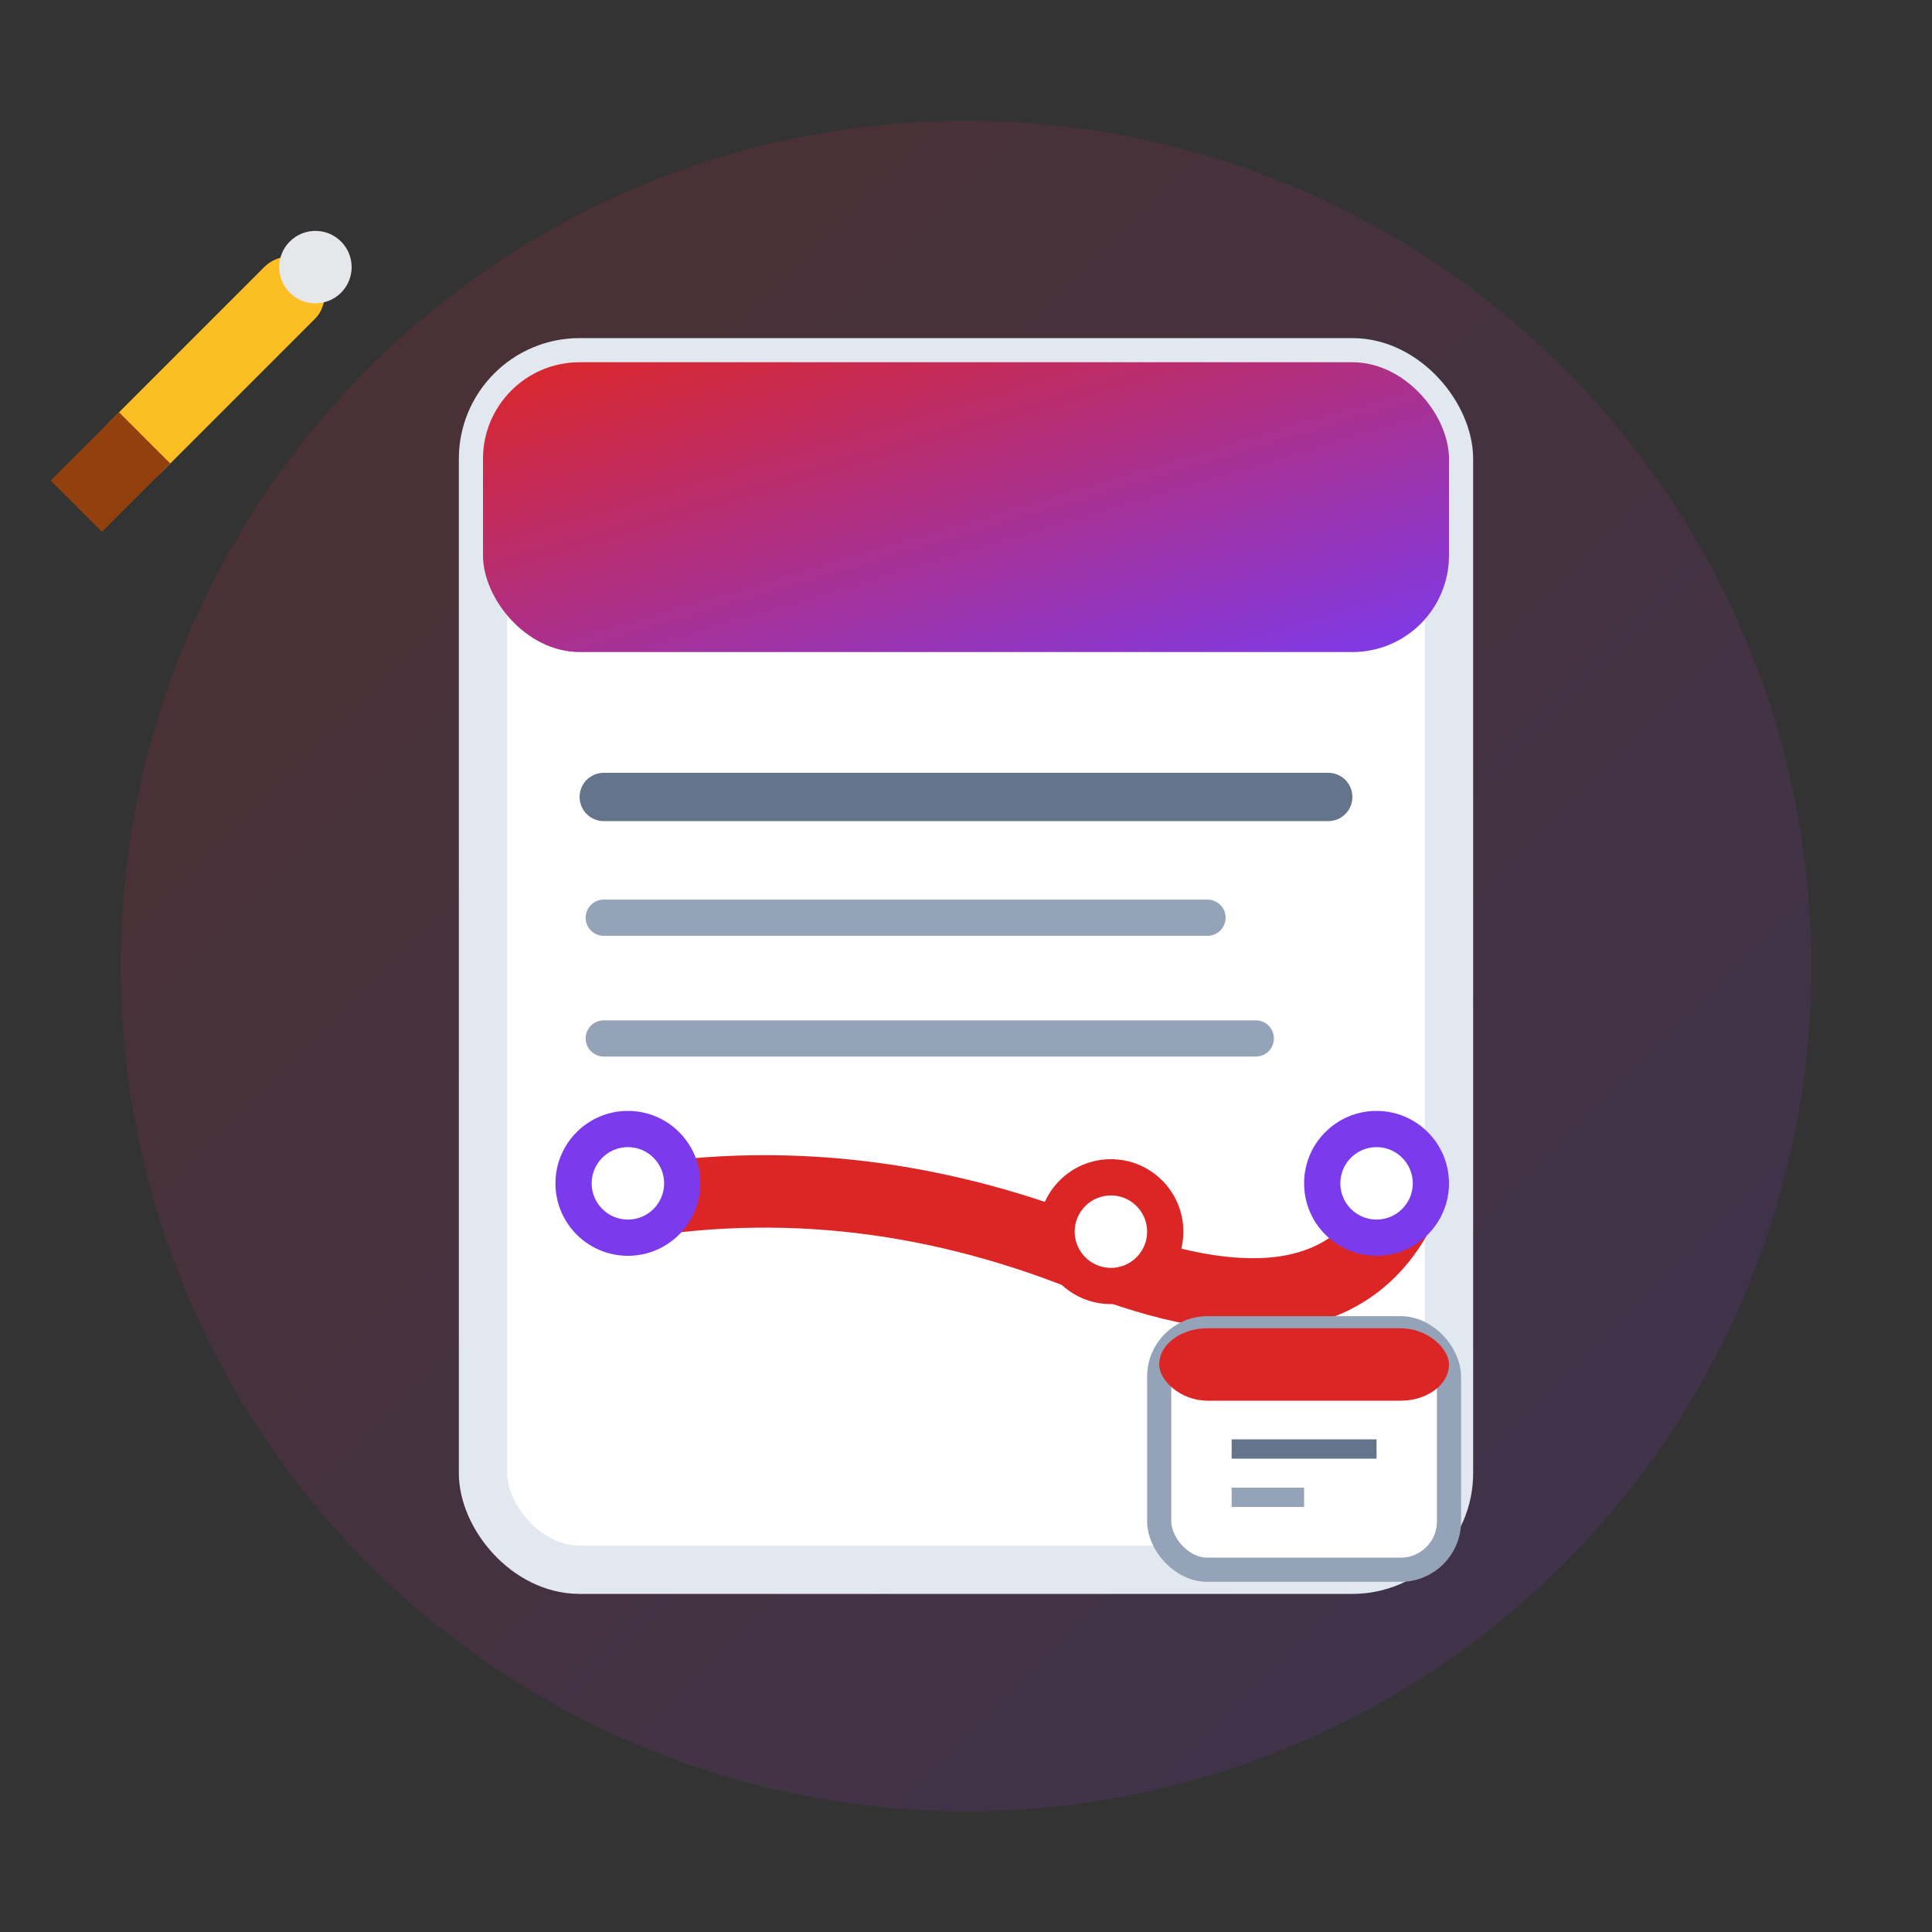 <svg width="80" height="80" viewBox="0 0 80 80" fill="none" xmlns="http://www.w3.org/2000/svg">
  <rect x="0" y="0" width="80" height="80" fill="#333333" stroke="none"/>
  <!-- Background circle -->
  <circle cx="40" cy="40" r="35" fill="url(#planningGradient)" opacity="0.15"/>
  
  <!-- Document/Plan -->
  <rect x="20" y="15" width="40" height="50" rx="4" fill="white" stroke="#e2e8f0" stroke-width="2"/>
  
  <!-- Document header -->
  <rect x="20" y="15" width="40" height="12" rx="4" fill="url(#planningGradient)"/>
  
  <!-- Planning elements -->
  <line x1="25" y1="33" x2="55" y2="33" stroke="#64748b" stroke-width="2" stroke-linecap="round"/>
  <line x1="25" y1="38" x2="50" y2="38" stroke="#94a3b8" stroke-width="1.5" stroke-linecap="round"/>
  <line x1="25" y1="43" x2="52" y2="43" stroke="#94a3b8" stroke-width="1.5" stroke-linecap="round"/>
  
  <!-- Route visualization -->
  <path d="M25 50 Q35 48 45 52 Q55 56 58 50" stroke="#dc2626" stroke-width="3" fill="none" stroke-linecap="round"/>
  
  <!-- Location pins -->
  <g transform="translate(26,49)">
    <circle cx="0" cy="0" r="3" fill="#7c3aed"/>
    <circle cx="0" cy="0" r="1.5" fill="white"/>
  </g>
  <g transform="translate(46,51)">
    <circle cx="0" cy="0" r="3" fill="#dc2626"/>
    <circle cx="0" cy="0" r="1.5" fill="white"/>
  </g>
  <g transform="translate(57,49)">
    <circle cx="0" cy="0" r="3" fill="#7c3aed"/>
    <circle cx="0" cy="0" r="1.5" fill="white"/>
  </g>
  
  <!-- Calendar icon -->
  <g transform="translate(48,55)">
    <rect x="0" y="0" width="12" height="10" rx="2" fill="white" stroke="#94a3b8" stroke-width="1"/>
    <rect x="0" y="0" width="12" height="3" rx="2" fill="#dc2626"/>
    <line x1="3" y1="5" x2="9" y2="5" stroke="#64748b" stroke-width="0.8"/>
    <line x1="3" y1="7" x2="6" y2="7" stroke="#94a3b8" stroke-width="0.8"/>
  </g>
  
  <!-- Pencil -->
  <g transform="translate(12,10) rotate(45)">
    <rect x="0" y="0" width="3" height="12" rx="1.5" fill="#fbbf24"/>
    <rect x="0" y="10" width="3" height="4" fill="#92400e"/>
    <circle cx="1.5" cy="0" r="1.5" fill="#e5e7eb"/>
  </g>
  
  <defs>
    <linearGradient id="planningGradient" x1="0%" y1="0%" x2="100%" y2="100%">
      <stop offset="0%" style="stop-color:#dc2626;stop-opacity:1" />
      <stop offset="100%" style="stop-color:#7c3aed;stop-opacity:1" />
    </linearGradient>
  </defs>
</svg>
